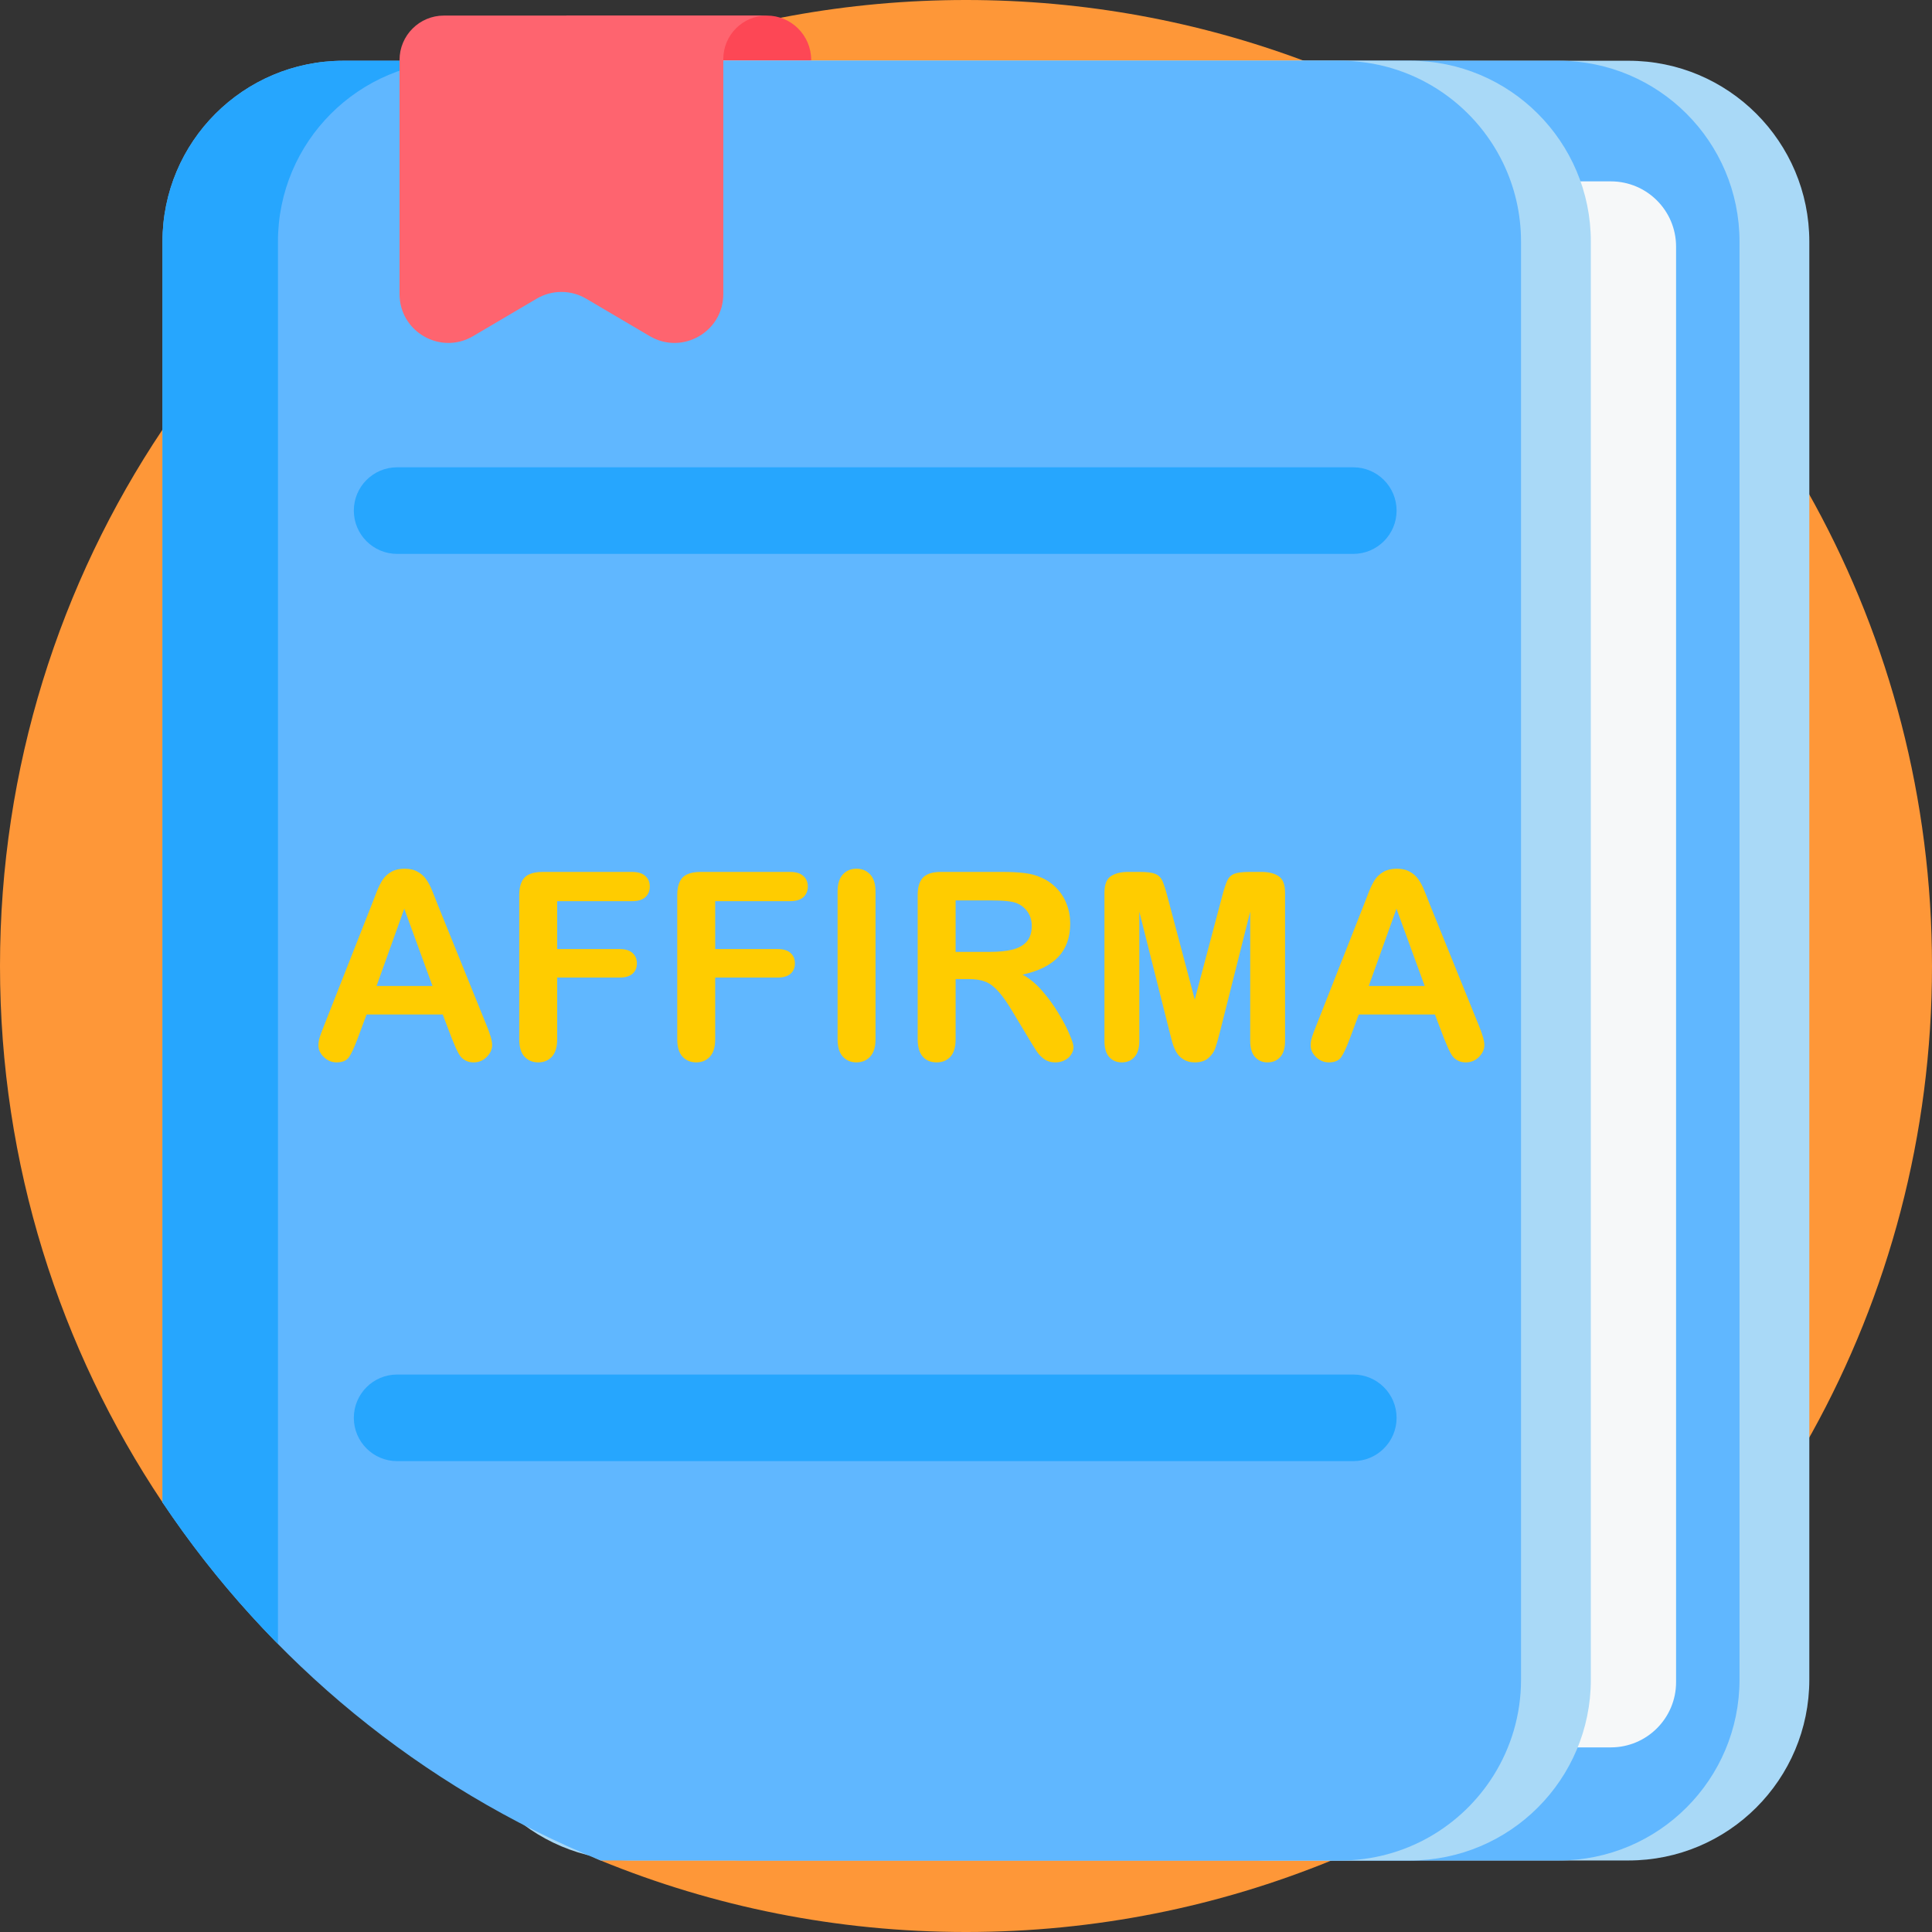<?xml version="1.0" encoding="UTF-8" standalone="no"?>
<svg
   xmlns:dc="http://purl.org/dc/elements/1.1/"
   xmlns:cc="http://creativecommons.org/ns#"
   xmlns:rdf="http://www.w3.org/1999/02/22-rdf-syntax-ns#"
   xmlns:svg="http://www.w3.org/2000/svg"
   xmlns="http://www.w3.org/2000/svg"
   xmlns:sodipodi="http://sodipodi.sourceforge.net/DTD/sodipodi-0.dtd"
   xmlns:inkscape="http://www.inkscape.org/namespaces/inkscape"
   id="Capa_1"
   enable-background="new 0 0 512 512"
   height="512"
   viewBox="0 0 512 512"
   width="512"
   version="1.1"
   sodipodi:docname="How To 02b.svg"
   inkscape:version="1.0.2-2 (e86c870879, 2021-01-15)">
  <rect x="0" y="0" width="512" height="512" fill="#333333" stroke="none"/>
  <defs
     id="defs55" />
  <sodipodi:namedview
     pagecolor="#ffffff"
     bordercolor="#666666"
     borderopacity="1"
     objecttolerance="10"
     gridtolerance="10"
     guidetolerance="10"
     inkscape:pageopacity="0"
     inkscape:pageshadow="2"
     inkscape:window-width="1920"
     inkscape:window-height="1017"
     id="namedview53"
     showgrid="false"
     inkscape:zoom="0.83007814"
     inkscape:cx="373.68474"
     inkscape:cy="268.65679"
     inkscape:window-x="-8"
     inkscape:window-y="-8"
     inkscape:window-maximized="1"
     inkscape:current-layer="Capa_1"
     inkscape:document-rotation="0" />
  <g
     id="g50">
    <path
       d="m512 256c0 89.78-46.22 168.77-116.16 214.46-13.51 8.83-27.9 16.41-43.01 22.59-29.87 12.22-62.56 18.95-96.83 18.95s-66.96-6.73-96.83-18.95c-32.35-13.22 17.414-94.306-6.706-118.806-11.34-11.5-100.394 37.366-109.404 23.896-27.2-40.66-43.06-89.55-43.06-142.14s15.86-101.48 43.06-142.14c9.01-13.47 19.26-26.03 30.6-37.53 25.93-26.33 57.52-47.06 92.81-60.23 27.87-10.41 58.03-16.1 89.53-16.1s61.66 5.69 89.53 16.1c18.74 6.99 36.44 16.12 52.8 27.08 68.55 45.94 113.67 124.11 113.67 212.82z"
       fill="#fe9738"
       id="path2" />
    <g
       id="g48">
      <path
         d="m214.968 33.39h-64.845v-29.264h53.086c6.495 0 11.76 5.265 11.76 11.76v17.504z"
         fill="#fd4755"
         id="path4" />
      <g
         id="g18">
        <path
           d="m167.391 493.045h264.16c26.475 0 47.937-21.462 47.937-47.937v-381.073c0-26.475-21.462-47.937-47.937-47.937h-264.16c-26.475 0-47.937 21.462-47.937 47.937v381.073c0 26.475 21.462 47.937 47.937 47.937z"
           fill="#a9d9f7"
           id="path6" />
        <path
           d="m197.519 493.045h215.535c26.475 0 47.937-21.462 47.937-47.937v-381.073c0-26.475-21.462-47.937-47.937-47.937h-264.16c-26.475 0-47.937 21.462-47.937 47.937l48.625 381.073c0 26.475 21.462 47.937 47.937 47.937z"
           fill="#60b7ff"
           id="path8" />
        <path
           d="m426.882 463.075h-94.101c-9.553 0-17.296-7.744-17.296-17.296v-380.419c0-9.552 7.744-17.296 17.296-17.296h94.101c9.552 0 17.296 7.744 17.296 17.296v380.419c0 9.552-7.743 17.296-17.296 17.296z"
           fill="#f6f8f9"
           id="path10" />
        <path
           d="m335.029 493.045h38.626c26.475 0 47.937-21.462 47.937-47.937v-381.073c0-26.475-21.462-47.937-47.937-47.937h-264.16c-26.475 0-47.937 21.462-47.937 47.937v307.216c-.001 26.475 246.996 121.794 273.471 121.794z"
           fill="#a9d9f7"
           id="path12" />
        <path
           d="m403.09 64.03v381.08c0 9.3-2.65 17.99-7.25 25.35-8.46 13.56-23.52 22.59-40.68 22.59h-195.99c-47.53-19.43-87.92-52.75-116.11-94.91v-334.11c0-26.47 21.46-47.93 47.94-47.93h264.16c19 0 35.41 11.05 43.17 27.08 3.05 6.31 4.76 13.38 4.76 20.85z"
           fill="#60b7ff"
           id="path14" />
        <path
           d="m121.6 16.1c-26.48 0-47.94 21.46-47.94 47.93v371.64c-11.34-11.5-21.59-24.06-30.6-37.53v-334.11c0-26.47 21.47-47.93 47.94-47.93z"
           fill="#26a6fe"
           id="path16" />
      </g>
      <g
         fill="#fd3"
         id="g38" />
      <g
         fill="#26a6fe"
         id="g44">
        <path
           d="m358.637 146.786h-253.396c-6.336 0-11.473-5.136-11.473-11.473 0-6.336 5.136-11.473 11.473-11.473h253.396c6.336 0 11.473 5.136 11.473 11.473 0 6.337-5.137 11.473-11.473 11.473z"
           id="path40" />
        <path
           d="m358.637 387.213h-253.396c-6.336 0-11.473-5.136-11.473-11.473 0-6.336 5.136-11.473 11.473-11.473h253.396c6.336 0 11.473 5.136 11.473 11.473 0 6.337-5.137 11.473-11.473 11.473z"
           id="path42" />
      </g>
      <path
         d="m172.183 89.076-16.837-9.919c-4.051-2.387-9.078-2.387-13.129 0l-16.837 9.919c-8.621 5.079-19.497-1.136-19.497-11.142v-62.048c0-6.495 5.265-11.76 11.76-11.76h85.564c-6.367 0-11.528 5.161-11.528 11.528v62.28c.001 10.006-10.875 16.222-19.496 11.142z"
         fill="#fe646f"
         id="path46" />
    </g>
  </g>
  <g
     aria-label="AFFIRMA"
     id="text908"
     style="font-style:normal;font-variant:normal;font-weight:normal;font-stretch:normal;font-size:69.333px;line-height:1.25;font-family:'Arial Rounded MT Bold';-inkscape-font-specification:'Arial Rounded MT Bold, Normal';font-variant-ligatures:normal;font-variant-caps:normal;font-variant-numeric:normal;font-variant-east-asian:normal;fill:#ffcc00">
    <path
       d="m 119.694,275.077 -2.37,-6.229 H 97.147 l -2.37,6.365 q -1.388,3.724 -2.37,5.044 -0.982,1.286 -3.216,1.286 -1.896,0 -3.352,-1.388 -1.456,-1.388 -1.456,-3.148 0,-1.016 0.339,-2.099 0.339,-1.083 1.117,-3.013 l 12.695,-32.229 q 0.542,-1.388 1.286,-3.318 0.779,-1.964 1.625,-3.25 0.88,-1.286 2.268,-2.065 1.422,-0.812 3.487,-0.812 2.099,0 3.487,0.812 1.422,0.779 2.268,2.031 0.88,1.253 1.456,2.708 0.609,1.422 1.523,3.826 l 12.966,32.026 q 1.523,3.656 1.523,5.315 0,1.727 -1.456,3.182 -1.422,1.422 -3.453,1.422 -1.185,0 -2.031,-0.44 -0.846,-0.406 -1.422,-1.117 -0.576,-0.745 -1.253,-2.234 -0.643,-1.523 -1.117,-2.674 z M 99.788,261.298 h 14.828 l -7.482,-20.482 z"
       id="path847" />
    <path
       d="m 167.462,238.819 h -19.805 v 12.695 h 16.555 q 2.302,0 3.419,1.049 1.151,1.016 1.151,2.742 0,1.727 -1.151,2.742 -1.151,1.016 -3.419,1.016 h -16.555 v 16.352 q 0,3.115 -1.422,4.638 -1.388,1.49 -3.589,1.49 -2.234,0 -3.656,-1.523 -1.388,-1.523 -1.388,-4.604 v -38.187 q 0,-2.167 0.643,-3.521 0.643,-1.388 1.997,-1.997 1.388,-0.643 3.521,-0.643 h 23.698 q 2.404,0 3.555,1.083 1.185,1.049 1.185,2.776 0,1.76 -1.185,2.844 -1.151,1.049 -3.555,1.049 z"
       id="path849" />
    <path
       d="M 209.34,238.819 H 189.535 V 251.514 H 206.09 q 2.302,0 3.419,1.049 1.151,1.016 1.151,2.742 0,1.727 -1.151,2.742 -1.151,1.016 -3.419,1.016 h -16.555 v 16.352 q 0,3.115 -1.422,4.638 -1.388,1.49 -3.589,1.49 -2.234,0 -3.656,-1.523 -1.388,-1.523 -1.388,-4.604 v -38.187 q 0,-2.167 0.643,-3.521 0.643,-1.388 1.997,-1.997 1.388,-0.643 3.521,-0.643 H 209.34 q 2.404,0 3.555,1.083 1.185,1.049 1.185,2.776 0,1.76 -1.185,2.844 -1.151,1.049 -3.555,1.049 z"
       id="path851" />
    <path
       d="m 221.968,275.415 v -39.102 q 0,-3.047 1.388,-4.57 1.388,-1.523 3.589,-1.523 2.268,0 3.656,1.523 1.422,1.49 1.422,4.57 v 39.102 q 0,3.081 -1.422,4.604 -1.388,1.523 -3.656,1.523 -2.167,0 -3.589,-1.523 -1.388,-1.557 -1.388,-4.604 z"
       id="path853" />
    <path
       d="m 256.77,259.47 h -3.521 v 15.945 q 0,3.148 -1.388,4.638 -1.388,1.49 -3.622,1.49 -2.404,0 -3.724,-1.557 -1.32,-1.557 -1.32,-4.57 v -38.187 q 0,-3.25 1.456,-4.706 1.456,-1.456 4.706,-1.456 h 16.352 q 3.385,0 5.789,0.305 2.404,0.271 4.333,1.151 2.336,0.982 4.13,2.81 1.794,1.828 2.708,4.266 0.948,2.404 0.948,5.112 0,5.552 -3.148,8.87 -3.115,3.318 -9.479,4.706 2.674,1.422 5.112,4.198 2.438,2.776 4.333,5.924 1.93,3.115 2.979,5.654 1.083,2.505 1.083,3.453 0,0.982 -0.643,1.964 -0.609,0.948 -1.693,1.49 -1.083,0.576 -2.505,0.576 -1.693,0 -2.844,-0.812 -1.151,-0.779 -1.997,-1.997 -0.812,-1.219 -2.234,-3.589 l -4.029,-6.703 q -2.167,-3.69 -3.893,-5.62 -1.693,-1.93 -3.453,-2.641 -1.76,-0.711 -4.435,-0.711 z m 5.755,-20.854 h -9.276 v 13.643 h 9.005 q 3.622,0 6.094,-0.609 2.471,-0.643 3.758,-2.133 1.32,-1.523 1.32,-4.164 0,-2.065 -1.049,-3.622 -1.049,-1.591 -2.911,-2.37 -1.76,-0.745 -6.94,-0.745 z"
       id="path855" />
    <path
       d="m 309.887,273.215 -7.956,-31.62 v 34.26 q 0,2.844 -1.286,4.266 -1.253,1.422 -3.352,1.422 -2.031,0 -3.318,-1.388 -1.286,-1.422 -1.286,-4.299 v -39.271 q 0,-3.25 1.693,-4.367 1.693,-1.151 4.57,-1.151 h 3.115 q 2.81,0 4.062,0.508 1.286,0.508 1.896,1.828 0.609,1.32 1.388,4.299 l 7.211,27.185 7.211,-27.185 q 0.779,-2.979 1.388,-4.299 0.609,-1.32 1.862,-1.828 1.286,-0.508 4.096,-0.508 h 3.115 q 2.878,0 4.57,1.151 1.693,1.117 1.693,4.367 v 39.271 q 0,2.844 -1.286,4.266 -1.253,1.422 -3.385,1.422 -1.997,0 -3.284,-1.422 -1.286,-1.422 -1.286,-4.266 v -34.26 l -7.956,31.62 q -0.779,3.081 -1.286,4.536 -0.474,1.422 -1.794,2.607 -1.32,1.185 -3.656,1.185 -1.76,0 -2.979,-0.779 -1.219,-0.745 -1.896,-1.93 -0.677,-1.185 -1.083,-2.607 -0.372,-1.456 -0.779,-3.013 z"
       id="path857" />
    <path
       d="m 382.639,275.077 -2.37,-6.229 h -20.177 l -2.37,6.365 q -1.388,3.724 -2.37,5.044 -0.982,1.286 -3.216,1.286 -1.896,0 -3.352,-1.388 -1.456,-1.388 -1.456,-3.148 0,-1.016 0.339,-2.099 0.339,-1.083 1.117,-3.013 l 12.695,-32.229 q 0.542,-1.388 1.286,-3.318 0.779,-1.964 1.625,-3.25 0.88,-1.286 2.268,-2.065 1.422,-0.812 3.487,-0.812 2.099,0 3.487,0.812 1.422,0.779 2.268,2.031 0.88,1.253 1.456,2.708 0.609,1.422 1.523,3.826 l 12.966,32.026 q 1.523,3.656 1.523,5.315 0,1.727 -1.456,3.182 -1.422,1.422 -3.453,1.422 -1.185,0 -2.031,-0.44 -0.846,-0.406 -1.422,-1.117 -0.576,-0.745 -1.253,-2.234 -0.643,-1.523 -1.117,-2.674 z m -19.906,-13.779 h 14.828 l -7.482,-20.482 z"
       id="path859" />
  </g>
</svg>
